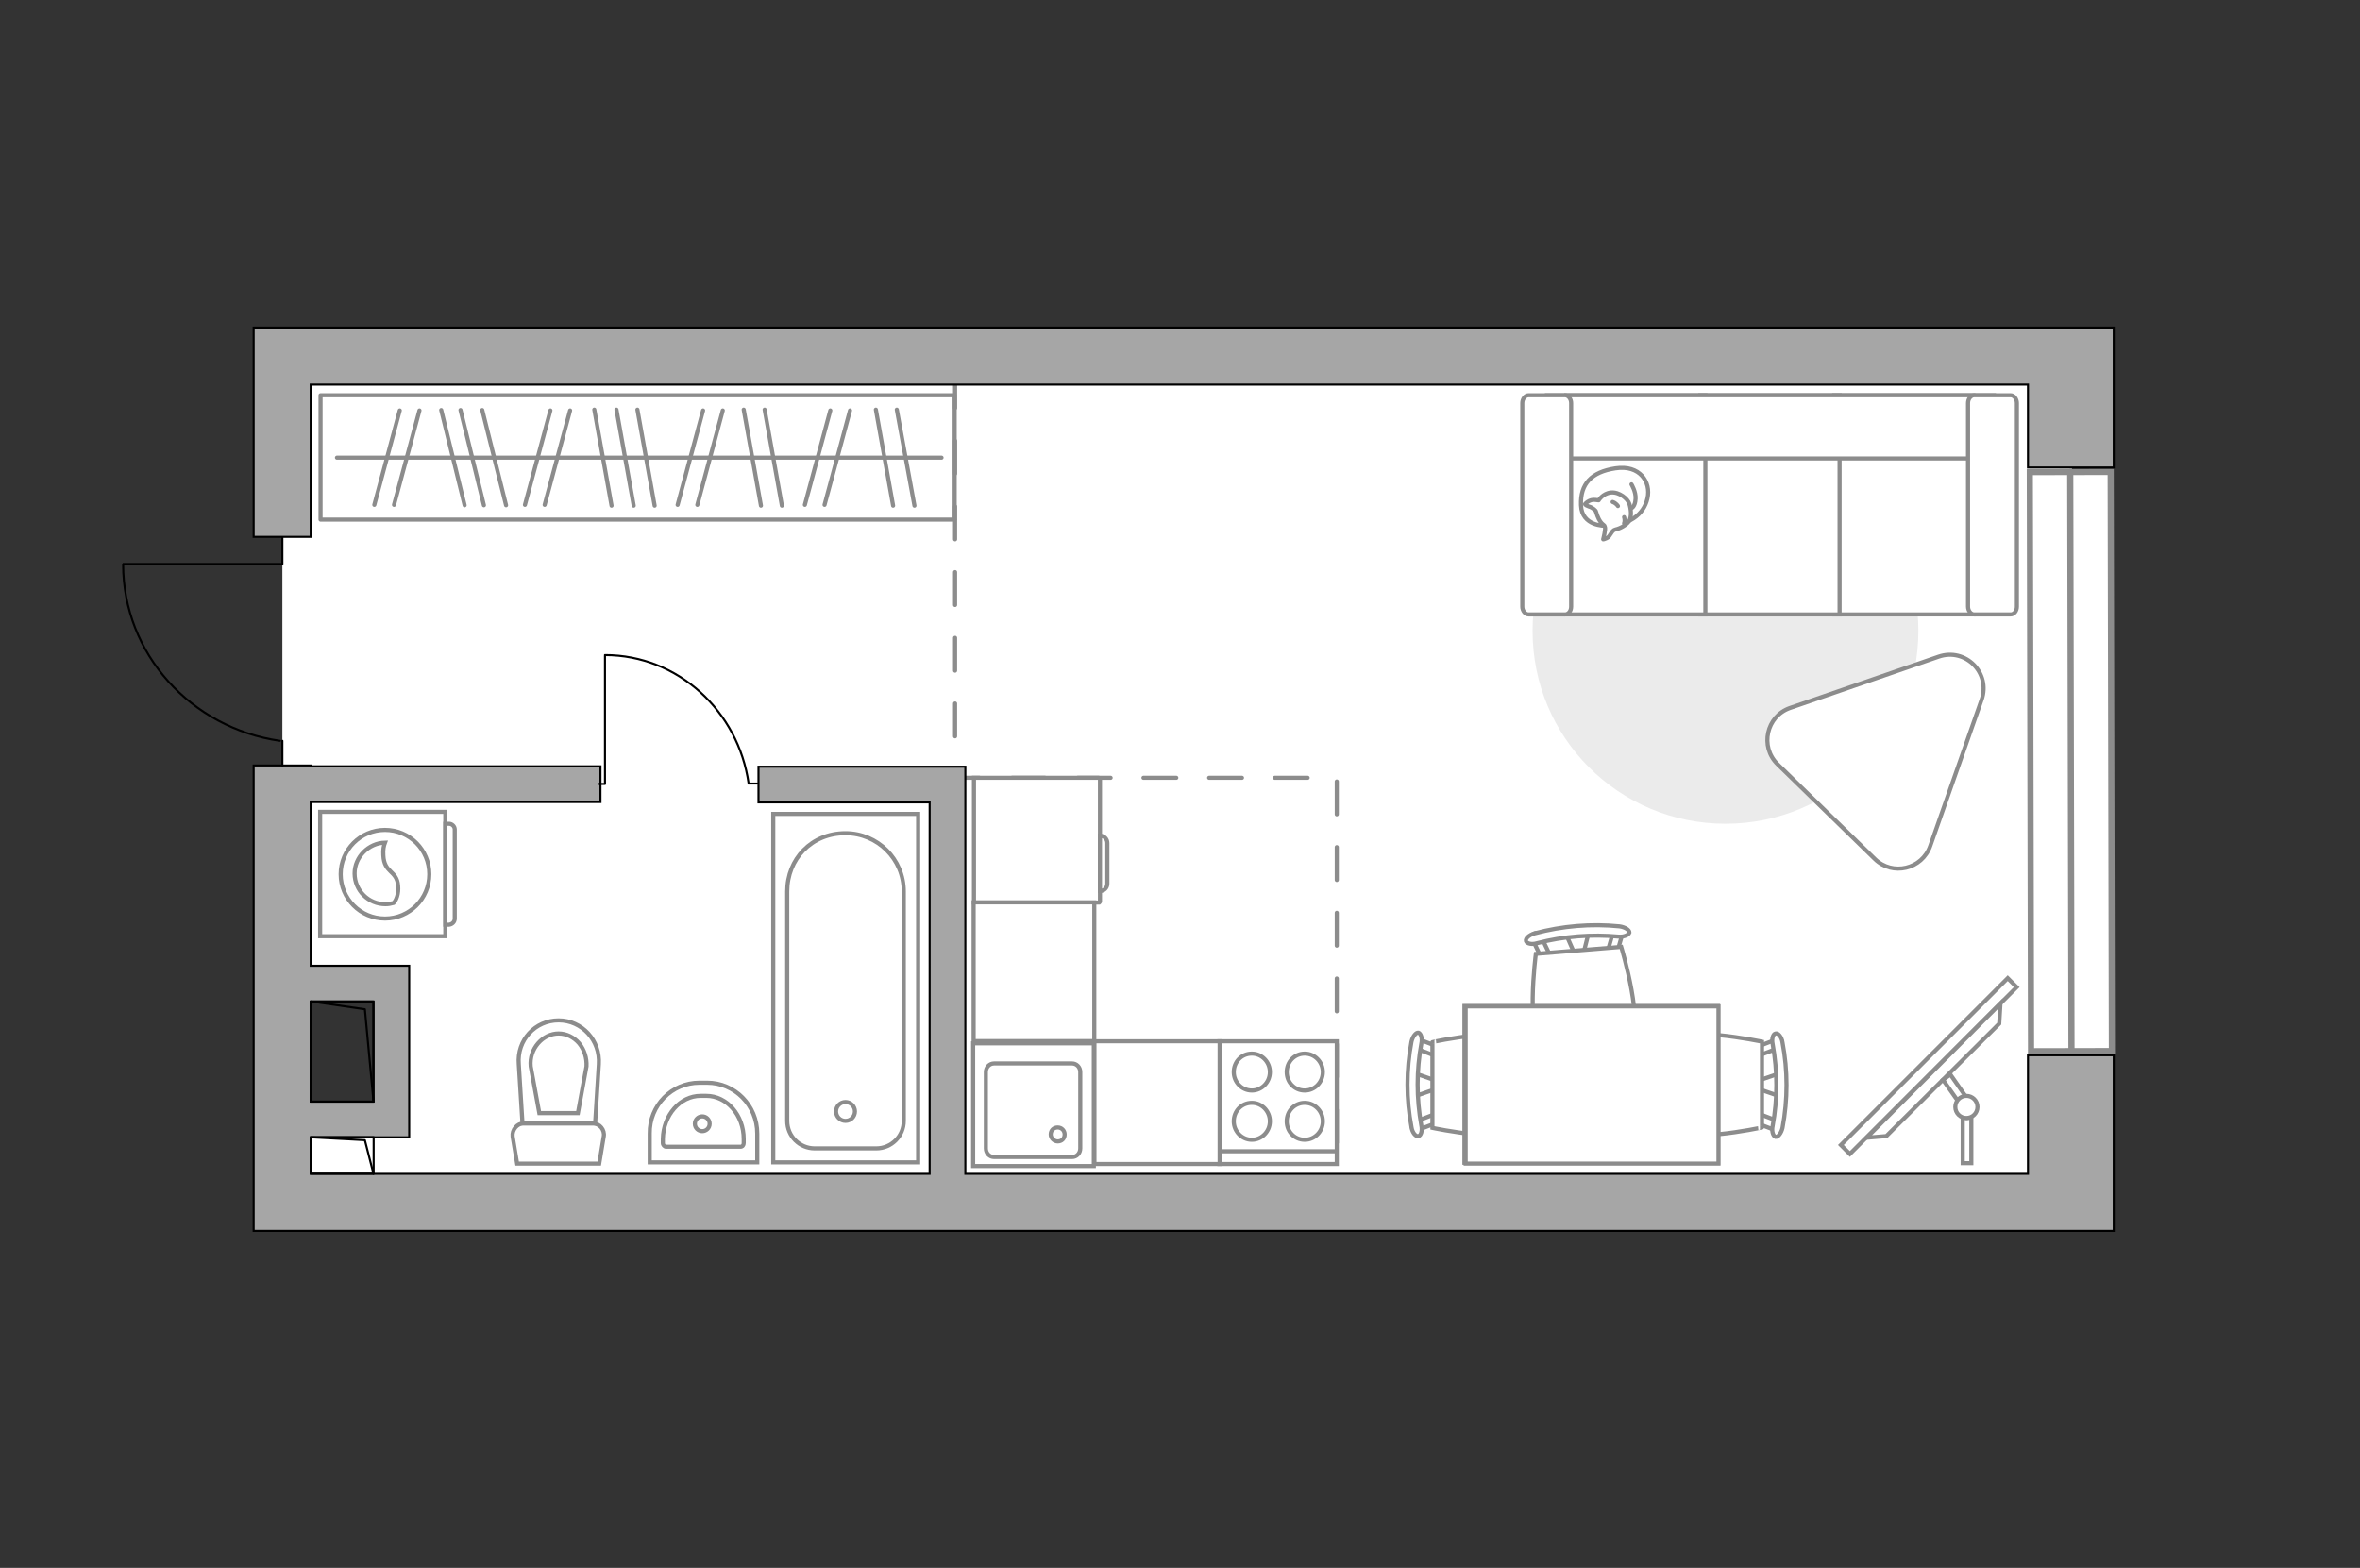 <?xml version="1.0" encoding="utf-8"?>
<!-- Generator: Adobe Illustrator 27.2.0, SVG Export Plug-In . SVG Version: 6.00 Build 0)  -->
<svg version="1.1" xmlns="http://www.w3.org/2000/svg" xmlns:xlink="http://www.w3.org/1999/xlink" x="0px" y="0px"
	 viewBox="0 0 575 382" style="enable-background:new 0 0 575 382;" xml:space="preserve">
<rect x="0" y="0" width="575" height="382" fill="#333333" stroke="none"/>
<style type="text/css">
	.st0{fill:#FFFFFF;}
	.st1{fill:#FFFFFF;stroke:#8C8C8C;stroke-width:1.5;stroke-linecap:round;stroke-miterlimit:10;}
	.st2{fill:none;stroke:#8C8C8C;stroke-linecap:round;stroke-linejoin:round;stroke-miterlimit:10;stroke-dasharray:8;}
	.st3{fill:#A6A6A6;stroke:#000000;stroke-width:0.5;stroke-miterlimit:10;}
	.st4{fill:none;stroke:#000000;stroke-width:0.5;stroke-linecap:round;stroke-linejoin:round;stroke-miterlimit:10;}
	.st5{fill:#FFFFFF;stroke:#8C8C8C;stroke-miterlimit:10;}
	.st6{fill:#EBEBEB;}
	.st7{fill:#FFFFFF;stroke:#8C8C8C;stroke-linecap:round;stroke-linejoin:round;stroke-miterlimit:10;}
	.st8{fill:none;stroke:#8C8C8C;stroke-linecap:round;stroke-linejoin:round;stroke-miterlimit:10;}
	.st9{fill-rule:evenodd;clip-rule:evenodd;fill:#FFFFFF;fill-opacity:0.1;stroke:#8C8C8C;stroke-miterlimit:10;}
</style>
<g id="bg_1_">
	<polygon class="st0" points="504.8,86.8 68.8,86.8 68.8,239.7 94.7,239.7 94.7,271.5 68.8,271.5 68.8,293 504.8,293 	"/>
</g>
<g id="windows_1_">
	<g>
		
			<rect x="494.7" y="115" transform="matrix(1 -2.093552e-03 2.093552e-03 1 -0.387 1.057)" class="st1" width="19.7" height="141.1"/>
		<line class="st1" x1="504.4" y1="115" x2="504.7" y2="256.1"/>
	</g>
</g>
<g id="plan">
	<polyline class="st2" points="232.7,91.4 232.7,189.5 325.7,189.5 325.7,292.1 	"/>
	<g>
		<polygon class="st3" points="499.4,79.8 494.1,79.8 75.7,79.8 68.8,79.8 61.8,79.8 61.8,130.8 75.7,130.8 75.7,93.7 494.1,93.7 
			494.1,113.9 515,113.9 515,79.8 		"/>
		<path class="st3" d="M494.1,286H235.2v-99.2h-5.7h-3h-41.7v8.7h41.7V286H75.7v-8.9H91h8.7v-8.7V244v-5.1v-3.6h-24v-39.9h70.6v-8.7
			H75.7v-0.2H61.8v113.4h7h7h418.4h5.3H515v-42.8h-20.9V286z M91,244v24.4H75.7V244H91z"/>
	</g>
	<g>
		<polyline class="st4" points="30.1,137.4 68.8,137.4 68.8,130.9 		"/>
		<line class="st4" x1="68.8" y1="186.5" x2="68.8" y2="180.5"/>
		<path class="st4" d="M68.2,180.5c-21.6-3.1-38.2-21.2-38.2-43"/>
	</g>
	<g>
		
			<rect x="78.9" y="273.9" transform="matrix(-2.562235e-11 1 -1 -2.562235e-11 364.935 198.155)" class="st4" width="8.9" height="15.3"/>
		<polyline class="st4" points="75.8,277.1 88.9,277.8 91,286 		"/>
	</g>
	<g>
		
			<rect x="71.2" y="248.6" transform="matrix(-2.557173e-11 1 -1 -2.557173e-11 339.588 172.808)" class="st4" width="24.4" height="15.3"/>
		<polyline class="st4" points="75.8,244 88.9,245.9 91,268.4 		"/>
	</g>
	<g>
		<path id="wc_00000008870656927742318870000002424011173062909330_" class="st5" d="M129.2,259.7"/>
		<g id="Group_26_00000147218152176526128240000018225815537592551820_">
			<path id="Vector_130_00000086657775024108001810000006420119894159027379_" class="st5" d="M127.6,273.7l16.8,0
				c1.7,0,3,1.6,2.7,3.2l-1.1,6.6l-20,0l-1.1-6.6C124.7,275.3,126,273.7,127.6,273.7z"/>
			<path id="Vector_131_00000116199464122177747090000016070533203283048100_" class="st5" d="M136.1,248.6c5.7,0,10.2,4.9,9.8,10.7
				l-0.9,14.4l-17.7,0l-0.9-14.4C125.9,253.4,130.4,248.6,136.1,248.6z"/>
			<path id="Vector_132_00000147915506924424723520000007052212720512292262_" class="st5" d="M140.8,271.2l2.1-11.4
				c0.1-2-0.5-4-1.8-5.6c-1.3-1.5-3.1-2.4-5-2.4s-3.7,0.9-5,2.4c-1.3,1.5-2,3.5-1.8,5.6l2.1,11.4H140.8z"/>
		</g>
	</g>
	<g>
		<path id="Vector_134_00000114055706052570199820000001706679305107242897_" class="st5" d="M170.4,263.8h1.9
			c6.7,0,12.2,5.5,12.2,12.4v7h-26.2v-7C158.2,269.3,163.7,263.8,170.4,263.8z"/>
		<path id="Vector_133_00000078027611066346327160000004065128734044017063_" class="st5" d="M170.7,267h1.4c5,0,9.1,4.7,9.1,10.5v1
			c0,0.5-0.3,0.9-0.8,0.9h-18.1c-0.4,0-0.8-0.4-0.8-0.9v-1C161.6,271.7,165.7,267,170.7,267z"/>
		<circle class="st5" cx="171.1" cy="273.8" r="1.8"/>
	</g>
	<g>
		<g>
			<path id="Vector_135_00000031928708242991662560000008076330145865428096_" class="st5" d="M188.4,198.3v84.9h35.3v-84.9H188.4z"
				/>
			<path id="Vector_136_00000073703632977587408360000018324486068208379540_" class="st5" d="M206,203L206,203
				c-8.3,0-14.2,6.3-14.2,14.2v55.9c0,3.7,3,6.7,6.7,6.7h15c3.7,0,6.7-3,6.7-6.7v-55.9C220.2,209.3,213.8,203,206,203z"/>
		</g>
		<circle class="st5" cx="206" cy="270.8" r="2.3"/>
	</g>
	<g>
		<g id="Group_27_00000083070764040068960760000008612560742170065309_">
			<path id="Vector_140_00000065041859854858220470000014735708184964513950_" class="st5" d="M266.5,254.2l-29.4,0l0,29.9l29.4,0
				L266.5,254.2z"/>
		</g>
		<path id="Vector_141_00000156550638639762388500000014643250733486852511_" class="st5" d="M242.2,281.9l19,0c1.1,0,2-0.9,2-2.1
			l0-18.6c0-1.2-0.9-2.1-2-2.1l-19,0c-1.1,0-2,0.9-2,2.1l0,18.6C240.2,281,241.1,281.9,242.2,281.9z"/>
		<path id="Vector_139_00000065771773091726951650000014785892940572440980_" class="st5" d="M257.7,274.7c1,0,1.7,0.8,1.7,1.7
			c0,1-0.7,1.7-1.7,1.7c-0.9,0-1.7-0.8-1.7-1.7C256,275.4,256.7,274.7,257.7,274.7z"/>
	</g>
</g>
<g id="furniture_1_">
	<g>
		<path id="Vector_142_00000024715847674435246760000000554714786169874324_" class="st5" d="M325.7,253.7l-28.6,0l0,29.9l28.6,0
			L325.7,253.7z"/>
		<g id="Group_28_00000182498460112714979130000000514410708573561266_">
			<g id="Group_29_00000076602998265178295690000007467825983667799997_">
				<path id="Vector_143_00000121281673535858862810000009403571497599806871_" class="st5" d="M305,265.7c2.4,0,4.4-2,4.4-4.5
					c0-2.5-2-4.5-4.4-4.5c-2.5,0-4.4,2-4.4,4.5C300.6,263.7,302.6,265.7,305,265.7z"/>
				<path id="Vector_144_00000101073918192818209620000013377275288912155788_" class="st5" d="M305,277.7c2.4,0,4.4-2,4.4-4.5
					c0-2.5-2-4.5-4.4-4.5c-2.5,0-4.4,2-4.4,4.5C300.6,275.7,302.6,277.7,305,277.7z"/>
			</g>
			<g id="Group_30_00000106106613752122674430000007296744775271088794_">
				<path id="Vector_145_00000047765954662418192790000018154281096778140819_" class="st5" d="M317.9,265.7c2.4,0,4.4-2,4.4-4.5
					c0-2.5-2-4.5-4.4-4.5c-2.5,0-4.4,2-4.4,4.5C313.5,263.7,315.4,265.7,317.9,265.7z"/>
				<path id="Vector_146_00000180347720119451648280000017811062311843606679_" class="st5" d="M317.9,277.7c2.4,0,4.4-2,4.4-4.5
					c0-2.5-2-4.5-4.4-4.5c-2.5,0-4.4,2-4.4,4.5C313.5,275.7,315.4,277.7,317.9,277.7z"/>
			</g>
		</g>
		<path id="Vector_147_00000159468020356025023750000000326403096362646702_" class="st5" d="M297.1,280.5l28.2,0"/>
	</g>
	<g>
		<path id="Vector_8_00000146466550227158729150000015656845857639764119_" class="st5" d="M268,219.6v-29.9c0-0.1-0.1-0.2-0.2-0.2
			h-30.5v30.4h30.5C267.9,219.8,268,219.8,268,219.6z"/>
		<path id="Vector_9_00000085930784106131858680000013829513341859063227_" class="st5" d="M268,203.6v13.5c1,0,1.8-0.8,1.8-1.8
			v-9.9C269.8,204.4,269,203.6,268,203.6z"/>
	</g>
	
		<rect x="266.9" y="253.4" transform="matrix(-2.555308e-11 1 -1 -2.555308e-11 550.556 -13.203)" class="st5" width="29.9" height="30.5"/>
	
		<rect x="235" y="222.1" transform="matrix(-2.560992e-11 1 -1 -2.560992e-11 488.719 -15.143)" class="st5" width="33.8" height="29.4"/>
	<g id="Group_34_00000147200841324201589410000018184019266906964622_">
		<path id="Vector_158_00000148625698003752845970000006411988332525138357_" class="st4" d="M147.4,159.8l0,31.2H146"/>
		<path id="Vector_159_00000007413047772657524200000010023620358851753871_" class="st4" d="M184.5,190.9l-2.1,0"/>
		<path id="Vector_160_00000152959759937181685840000014603043956234491801_" class="st4" d="M182.4,190.9
			c-2.5-17.6-17.2-31.3-35-31.3"/>
	</g>
	<g>
		
			<rect x="441.3" y="258.2" transform="matrix(0.707 -0.707 0.707 0.707 -46.033 408.424)" class="st5" width="57.5" height="3.1"/>
		<polygon class="st5" points="487.1,249.4 459.6,276.8 454.8,277.2 487.4,244.5 		"/>
		<g>
			<path class="st5" d="M479.1,272.4c0.4,0,0.8-0.1,1.2-0.3v11.3h-2.1v-11.2C478.5,272.3,478.8,272.4,479.1,272.4z"/>
			<path class="st5" d="M478.9,267.1c-0.8,0.1-1.5,0.5-1.9,1.1l-3.6-5.1l1.8-1.3L478.9,267.1z"/>
		</g>
		<circle class="st5" cx="479.1" cy="269.7" r="2.7"/>
	</g>
	<g>
		<g id="Group_2_00000108290484286918916890000005863559555378174373_">
			<g id="Group_3_00000108268875117943191890000007030268591510267786_">
				<path id="Vector_10_00000171721421943849570470000004381989479380004248_" class="st5" d="M433.6,267.1l-5.8-2v-1.6l5.8-2V267.1
					z"/>
			</g>
			<g id="Group_4_00000100375955353568120060000012832931580868003514_">
				<path id="Vector_11_00000024686700324403567430000016587569896219624628_" class="st5" d="M427.9,256c0-0.5,0.3-1,0.6-1.1
					l4.7-1.8c0.5-0.2,0.9,0.2,1,0.8c0.1,0.6-0.2,1.3-0.5,1.3l-4.7,1.8c-0.5,0.2-0.9-0.2-1-0.8C427.9,256.2,427.9,256.2,427.9,256z"
					/>
			</g>
			<g id="Group_5_00000072974797946775357350000011237980575874597307_">
				<path id="Vector_12_00000157280499978722448270000017328341929546146951_" class="st5" d="M427.9,272.6c0-0.1,0-0.2,0-0.3
					c0.1-0.6,0.5-1,1-0.8l4.7,1.8c0.5,0.2,0.7,0.8,0.5,1.5c-0.1,0.6-0.5,1-1,0.8l-4.7-1.8C428.2,273.6,427.9,273.1,427.9,272.6z"/>
			</g>
			<path id="Vector_13_00000022548314778638786540000012883362113755023268_" class="st5" d="M404.9,274.7c-3.7-3.7-3.7-17.2,0-20.9
				c4.3-4.3,24.4,0,24.4,0v20.9C429.3,274.7,409.2,279.1,404.9,274.7z"/>
			<path id="Vector_14_00000091003347171675930770000002010393331778787218_" class="st5" d="M431.9,274.3c1.2-6.5,1.2-13.3,0-19.9
				c-0.3-1.3,0.1-2.5,0.7-2.6c0.6-0.2,1.5,0.8,1.7,2.2c1.3,6.8,1.3,13.9,0,20.8c-0.3,1.3-1.1,2.3-1.7,2.2
				C432,276.8,431.6,275.6,431.9,274.3z"/>
		</g>
		<g id="Group_2_00000057137170816795500510000012967275617837562302_">
			<g id="Group_3_00000123398795147347580060000011050019234757662640_">
				<path id="Vector_10_00000000205371781881113140000006085310854433595527_" class="st5" d="M344.7,261.5l5.8,2v1.6l-5.8,2V261.5z
					"/>
			</g>
			<g id="Group_4_00000111889577967502252650000009225884260197954727_">
				<path id="Vector_11_00000085956544716673560250000004111142593466071424_" class="st5" d="M350.3,272.6c0,0.5-0.3,1-0.6,1.1
					l-4.7,1.8c-0.5,0.2-0.9-0.2-1-0.8c-0.1-0.6,0.2-1.3,0.5-1.3l4.7-1.8c0.5-0.2,0.9,0.2,1,0.8C350.3,272.4,350.3,272.5,350.3,272.6
					z"/>
			</g>
			<g id="Group_5_00000076585766026709737590000014719118076041219247_">
				<path id="Vector_12_00000162345097946044951220000000343658333303369639_" class="st5" d="M350.3,256c0,0.1,0,0.2,0,0.3
					c-0.1,0.6-0.5,1-1,0.8l-4.7-1.8c-0.5-0.2-0.7-0.8-0.5-1.5c0.1-0.6,0.5-1,1-0.8l4.7,1.8C350,255,350.3,255.5,350.3,256z"/>
			</g>
			<path id="Vector_13_00000021835066893681098280000010559484813282360985_" class="st5" d="M373.4,253.9c3.7,3.7,3.7,17.2,0,20.9
				c-4.3,4.3-24.4,0-24.4,0v-20.9C348.9,253.9,369,249.5,373.4,253.9z"/>
			<path id="Vector_14_00000034785414402679694500000000382652906082484143_" class="st5" d="M346.3,254.3c-1.2,6.5-1.2,13.3,0,19.9
				c0.3,1.3-0.1,2.5-0.7,2.6c-0.6,0.2-1.5-0.8-1.7-2.2c-1.3-6.8-1.3-13.9,0-20.8c0.3-1.3,1.1-2.3,1.7-2.2
				C346.2,251.8,346.6,253,346.3,254.3z"/>
		</g>
		<g id="Group_2_00000157301484156200576020000018010180749822669744_">
			<g id="Group_3_00000000924380576911370020000000757606634282132897_">
				<path id="Vector_10_00000056419416044248816220000005489440689011231378_" class="st5" d="M387.1,227.1l-1.5,6l-1.6,0.1
					l-2.5-5.7L387.1,227.1z"/>
			</g>
			<g id="Group_4_00000021108262691807474540000005493143179839782788_">
				<path id="Vector_11_00000158740720064375919500000018149710953695145348_" class="st5" d="M376.5,233.7c-0.5,0-1-0.2-1.1-0.6
					l-2.2-4.6c-0.2-0.5,0.1-0.9,0.7-1.1c0.6-0.2,1.3,0.1,1.4,0.4l2.2,4.6c0.2,0.5-0.1,0.9-0.7,1.1
					C376.7,233.7,376.6,233.7,376.5,233.7z"/>
			</g>
			<g id="Group_5_00000068658159833077277010000015703944906310285998_">
				<path id="Vector_12_00000049208722502220436110000012086073738411779991_" class="st5" d="M393,232.3c-0.1,0-0.2,0-0.3,0
					c-0.7-0.1-1-0.4-0.9-0.9l1.4-4.9c0.1-0.5,0.8-0.8,1.4-0.6c0.7,0.1,1,0.4,0.9,0.9l-1.4,4.9C394,231.9,393.5,232.3,393,232.3z"/>
			</g>
			<path id="Vector_13_00000042697475240015835510000001922615527991925142_" class="st5" d="M397,255.1c-3.4,4-16.8,5.1-20.8,1.7
				c-4.7-4-2-24.4-2-24.4l20.8-1.7C395,230.7,401,250.4,397,255.1z"/>
			<path id="Vector_14_00000127739932550843330300000004702838188184767908_" class="st5" d="M394.4,228.2
				c-6.6-0.6-13.4-0.1-19.9,1.6c-1.3,0.4-2.5,0.1-2.7-0.5c-0.2-0.6,0.7-1.5,2.1-1.9c6.7-1.8,13.8-2.4,20.7-1.7
				c1.4,0.2,2.4,0.9,2.4,1.5C396.8,227.8,395.7,228.3,394.4,228.2z"/>
		</g>
		<g>
			<path id="Vector_35_00000150101285275336964520000001829068544321935504_" class="st5" d="M356.8,283.4v-38.3h61.8v30.9v7.3
				H356.8z"/>
			<path class="st5" d="M357.1,245.2v38.3h61.6v-38.3H357.1z"/>
		</g>
	</g>
	<path id="Vector_00000039099000249698710340000011338128460715664774_" class="st6" d="M467.4,153.7c0-26-21-47-47-47s-47,21-47,47
		s21,47,47,47S467.4,179.7,467.4,153.7z"/>
	<g>
		<path id="Vector_54_00000168082559257982770580000008535390385400416386_" class="st5" d="M480.8,96.3h-33.9v53.4h33.9V96.3z"/>
		<path id="Vector_55_00000155121658696964258050000005307751162835464606_" class="st5" d="M448.2,96.3h-33.9v53.4h33.9V96.3z"/>
		<path id="Vector_56_00000158020784467353874550000002721004276701951418_" class="st5" d="M415.5,96.3h-33.9v53.4h33.9V96.3z"/>
		<path id="Vector_57_00000081613940014997164070000015904489890744625816_" class="st5" d="M482.5,111.7l3.2-15.4H376.9v15.4H482.5
			z"/>
		<path id="Vector_58_00000144329617407259476400000016642283300723242684_" class="st5" d="M479.5,98.2v49.6c0,1,0.7,1.9,1.5,1.9
			h8.9c0.8,0,1.5-0.8,1.5-1.9V98.2c0-1-0.7-1.9-1.5-1.9H481C480.2,96.3,479.5,97.2,479.5,98.2z"/>
		<path id="Vector_59_00000026856358065704671180000006316106474045035405_" class="st5" d="M370.9,98.2v49.6c0,1,0.7,1.9,1.5,1.9
			h8.9c0.8,0,1.5-0.8,1.5-1.9V98.2c0-1-0.7-1.9-1.5-1.9h-8.9C371.6,96.3,370.9,97.2,370.9,98.2z"/>
		<g>
			<path class="st7" d="M391.1,128.1c0,0-5.7,0.2-5.9-5c-0.2-5.2,2.5-8.1,8.4-9c5.9-0.9,8.7,3.3,7.8,7.3
				C400.5,125.5,396.7,128.1,391.1,128.1z"/>
			<path class="st7" d="M388.8,124.5c0,0-0.6-0.8-1.7-1.1c-1.1-0.4-0.9-0.6-0.9-0.6s1-1.2,2.5-1c0.8,0.1,0.8,0.1,0.8,0.1
				s1-1.7,3-1.9c2-0.2,4.1,1.5,4.5,2.8c0.4,1.3,0.6,3.1-0.1,4.2c-0.7,1-2.3,1.8-3.3,2c-1,0.2-1.2,1.7-2.1,2.1
				c-0.9,0.4-0.9,0.3-0.9,0.3s0.7-2.6,0.4-3.1C390.9,127.7,389.8,128,388.8,124.5z"/>
			<path class="st7" d="M394.2,123.3c0,0-0.4-0.7-1.3-1"/>
			<path class="st7" d="M395.7,126c0,0,0.3,0.8,0,1.5"/>
			<path class="st8" d="M397.5,123.8c0,0,0.9-0.3,1-2.3c0.1-1.7-1-3.5-1-3.5"/>
		</g>
	</g>
	<path class="st5" d="M433.1,186.2l23.7,23.1c4.3,4.2,11.5,2.5,13.5-3.2l12.5-35.6c2.3-6.5-3.9-12.8-10.5-10.5l-36.2,12.5
		C430.4,174.5,428.7,181.9,433.1,186.2z"/>
	<rect x="78.1" y="96.3" class="st8" width="154.5" height="30.3"/>
	<line class="st8" x1="144.8" y1="99.8" x2="149" y2="123.2"/>
	<line class="st8" x1="150.2" y1="99.8" x2="154.4" y2="123.2"/>
	<line class="st8" x1="155.3" y1="99.8" x2="159.5" y2="123.2"/>
	<line class="st8" x1="134.1" y1="100" x2="127.9" y2="123"/>
	<line class="st8" x1="138.9" y1="100" x2="132.7" y2="123"/>
	<line class="st8" x1="171.3" y1="100" x2="165.1" y2="123"/>
	<line class="st8" x1="176.1" y1="100" x2="169.9" y2="123"/>
	<line class="st8" x1="181.2" y1="99.8" x2="185.4" y2="123.2"/>
	<line class="st8" x1="186.3" y1="99.8" x2="190.5" y2="123.2"/>
	<line class="st8" x1="213.4" y1="99.8" x2="217.6" y2="123.2"/>
	<line class="st8" x1="218.5" y1="99.8" x2="222.8" y2="123.2"/>
	<line class="st8" x1="202.3" y1="100" x2="196.1" y2="123"/>
	<line class="st8" x1="207.1" y1="100" x2="200.9" y2="123"/>
	<line class="st8" x1="97.4" y1="100" x2="91.2" y2="123"/>
	<line class="st8" x1="102.2" y1="100" x2="96" y2="123"/>
	<line class="st8" x1="107.5" y1="99.9" x2="113.2" y2="123.1"/>
	<line class="st8" x1="117.5" y1="99.9" x2="123.3" y2="123.1"/>
	<line class="st8" x1="112.2" y1="99.9" x2="117.9" y2="123.1"/>
	<line class="st8" x1="82.1" y1="111.5" x2="229.4" y2="111.5"/>
	<g>
		<path class="st5" d="M108.5,228.1l0-30.3l-30.5,0l0,30.3L108.5,228.1z"/>
		<path class="st9" d="M110.8,223.8l0-21.7c0-0.8-0.7-1.4-1.4-1.4h-0.9l0,24.6h0.9C110.2,225.2,110.8,224.6,110.8,223.8z"/>
	</g>
	<circle class="st5" cx="93.8" cy="213" r="10.8"/>
	<path class="st5" d="M97,215.8c-0.3-3.8-3.4-3-3.6-7.4c-0.1-1.4,0.1-2.3,0.4-3.1c-4,0.1-7.4,3.5-7.4,7.5c0,4.2,3.4,7.5,7.5,7.5
		c0.7,0,1.3-0.1,2-0.3C96.5,219.4,97.2,217.8,97,215.8z"/>
</g>
<g id="points">
	<path id="wc_x5F_bedroom" class="st3" d="M149,230.6"/>
	<path id="hallway" class="st3" d="M164.9,149.7"/>
	<path id="kitchen" class="st3" d="M290.1,233.2"/>
	<path id="bedroom" class="st3" d="M377.6,188.2"/>
</g>
</svg>
